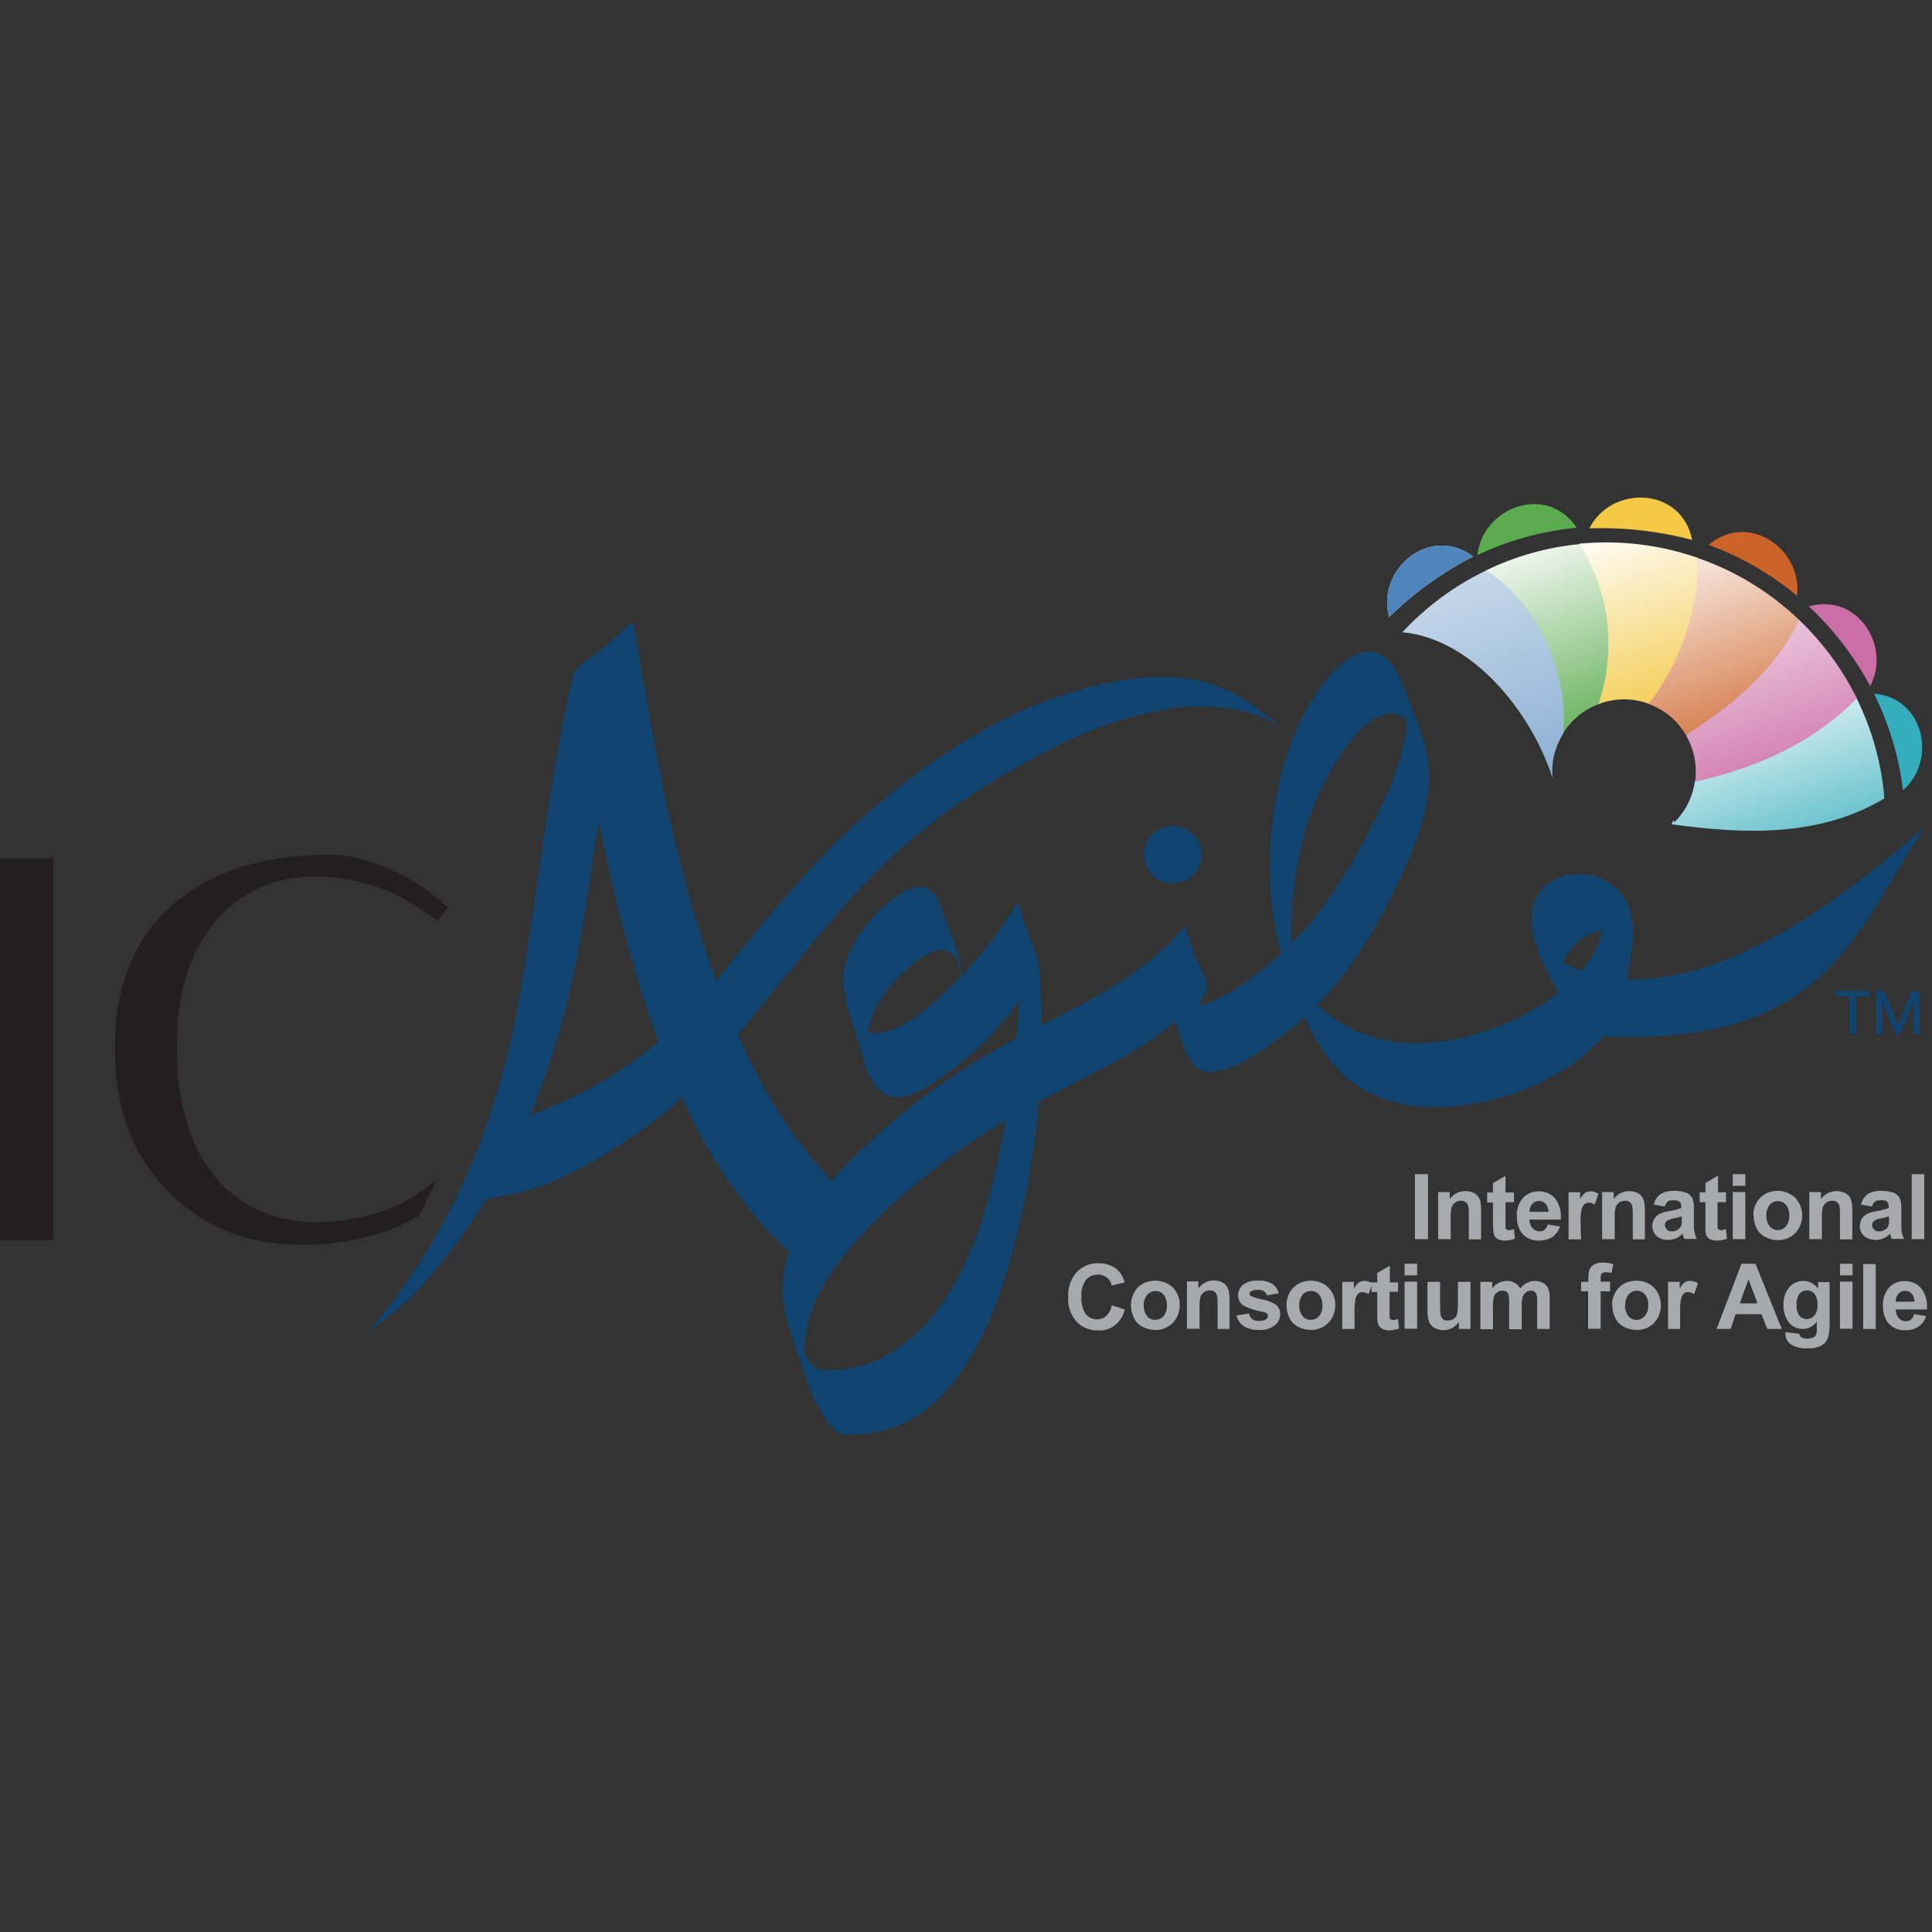 <?xml version="1.0" encoding="UTF-8"?><svg id="Layer_1" xmlns="http://www.w3.org/2000/svg" xmlns:xlink="http://www.w3.org/1999/xlink" viewBox="0 0 80 80"><rect x="0" y="0" width="80" height="80" fill="#333333" stroke="none"/><defs><style>.cls-1{clip-path:url(#clippath);}.cls-2{fill:none;}.cls-2,.cls-3,.cls-4,.cls-5,.cls-6,.cls-7,.cls-8,.cls-9,.cls-10,.cls-11,.cls-12,.cls-13,.cls-14,.cls-15,.cls-16,.cls-17,.cls-18,.cls-19{stroke-width:0px;}.cls-3{fill:url(#linear-gradient);}.cls-20{clip-path:url(#clippath-1);}.cls-21{clip-path:url(#clippath-4);}.cls-22{clip-path:url(#clippath-3);}.cls-23{clip-path:url(#clippath-2);}.cls-24{clip-path:url(#clippath-5);}.cls-4,.cls-5,.cls-6,.cls-7,.cls-8,.cls-9,.cls-10,.cls-11,.cls-12{fill-rule:evenodd;}.cls-4,.cls-18{fill:#104572;}.cls-5{fill:#231f20;}.cls-6{fill:#36adbc;}.cls-7{fill:#5bab4f;}.cls-8{fill:#4d85bc;}.cls-9{fill:#cb6da6;}.cls-10{fill:#cc6328;}.cls-11{fill:#e6e7e8;}.cls-12{fill:#f3c844;}.cls-13{fill:url(#linear-gradient-4);}.cls-14{fill:url(#linear-gradient-2);}.cls-15{fill:url(#linear-gradient-3);}.cls-16{fill:url(#linear-gradient-5);}.cls-17{fill:url(#linear-gradient-6);}.cls-19{fill:#a7a9ac;}</style><clipPath id="clippath"><path class="cls-2" d="m70.18,32.35c-.02.17-.06.33-.11.49-.14.46-.4.88-.74,1.21-.01-.03-.02-.06-.03-.09l-.09.17c3.11.43,6.16.52,8.82-1.07-.12-1.45-.51-2.86-1.16-4.16l-6.69,3.45Z"/></clipPath><linearGradient id="linear-gradient" x1="-838.19" y1="68.38" x2="-837.98" y2="68.38" gradientTransform="translate(-3057.47 -38343.42) rotate(-90) scale(45.79)" gradientUnits="userSpaceOnUse"><stop offset="0" stop-color="#36adbc"/><stop offset="1" stop-color="#fff"/></linearGradient><clipPath id="clippath-1"><path class="cls-2" d="m69.81,30.44c.34.58.47,1.26.38,1.93,2.64-.59,4.92-1.65,6.7-3.45-.6-1.21-1.41-2.31-2.38-3.24l-4.69,4.77Z"/></clipPath><linearGradient id="linear-gradient-2" x1="-839.4" y1="66.73" x2="-839.18" y2="66.73" gradientTransform="translate(-3608.4 -46276.18) rotate(-90) scale(55.17)" gradientUnits="userSpaceOnUse"><stop offset="0" stop-color="#cb6da6"/><stop offset="1" stop-color="#fff"/></linearGradient><clipPath id="clippath-2"><path class="cls-2" d="m68.24,29.14c.66.23,1.22.69,1.57,1.3,2-1.28,3.73-2.75,4.7-4.76-1.2-1.15-2.63-2.03-4.2-2.57l-2.06,6.03Z"/></clipPath><linearGradient id="linear-gradient-3" x1="-839.27" y1="67.54" x2="-839.06" y2="67.54" gradientTransform="translate(-3354.08 -42536.11) rotate(-90) scale(50.72)" gradientUnits="userSpaceOnUse"><stop offset="0" stop-color="#cc6328"/><stop offset="1" stop-color="#fff"/></linearGradient><clipPath id="clippath-3"><path class="cls-2" d="m65.41,22.53l.77,6.63c.63-.24,1.33-.27,1.97-.06l.12.04c1.34-1.73,2.05-3.86,2.03-6.04-1.21-.42-2.49-.64-3.78-.64-.37,0-.74.02-1.11.05"/></clipPath><linearGradient id="linear-gradient-4" x1="-838.24" y1="69.14" x2="-838.03" y2="69.14" gradientTransform="translate(-2871.93 -35611.83) rotate(-90) scale(42.52)" gradientUnits="userSpaceOnUse"><stop offset="0" stop-color="#f3c844"/><stop offset="1" stop-color="#fff"/></linearGradient><clipPath id="clippath-4"><path class="cls-2" d="m61.53,23.62l3.15,6.82c.34-.59.87-1.04,1.51-1.28.75-2.22.47-4.65-.78-6.63-1.35.13-2.66.5-3.88,1.09"/></clipPath><linearGradient id="linear-gradient-5" x1="-838.91" y1="68.75" x2="-838.7" y2="68.75" gradientTransform="translate(-3122.5 -38851.92) rotate(-90) scale(46.35)" gradientUnits="userSpaceOnUse"><stop offset="0" stop-color="#5bab4f"/><stop offset="1" stop-color="#fff"/></linearGradient><clipPath id="clippath-5"><path class="cls-2" d="m64.36,32.43v.03-.04h0Zm-6.3-6.25c2.85.25,5.31,3.21,6.23,6.04-.04-.4,0-.8.13-1.18.08-.24.18-.47.32-.68.21-2.47-1.07-5.38-3.2-6.74-1.31.63-2.49,1.5-3.48,2.57"/></clipPath><linearGradient id="linear-gradient-6" x1="-842.44" y1="62.91" x2="-842.22" y2="62.91" gradientTransform="translate(-7981.19 -107654.83) rotate(-90) scale(127.84)" gradientUnits="userSpaceOnUse"><stop offset="0" stop-color="#4d85bc"/><stop offset="1" stop-color="#fff"/></linearGradient></defs><path class="cls-11" d="m57.52,25.55c-.54-1.95,1.66-3.85,3.48-2.51-1.28.66-2.45,1.51-3.48,2.51"/><path class="cls-12" d="m65.81,21.88c.91-1.81,3.82-1.74,4.26.48-1.39-.37-2.83-.53-4.26-.48"/><g class="cls-1"><rect class="cls-3" x="68.52" y="27.63" width="10.2" height="8.29" transform="translate(-6.33 25.7) rotate(-19)"/></g><g class="cls-20"><rect class="cls-14" x="68.87" y="24.64" width="8.79" height="8.55" transform="translate(-5.36 24.16) rotate(-18.07)"/></g><g class="cls-23"><rect class="cls-15" x="67.22" y="22.29" width="8.31" height="8.97" transform="translate(-4.83 24.7) rotate(-19)"/></g><g class="cls-22"><rect class="cls-13" x="64.49" y="21.88" width="6.73" height="7.88" transform="translate(-4.66 22.23) rotate(-18)"/></g><g class="cls-21"><rect class="cls-16" x="60.39" y="21.87" width="7.66" height="9.23" transform="translate(-5.12 22.35) rotate(-19)"/></g><g class="cls-24"><rect class="cls-17" x="56.86" y="22.76" width="9.29" height="10.54" transform="translate(-5.65 20.38) rotate(-18)"/></g><path class="cls-8" d="m57.52,25.55c-.54-1.95,1.66-3.85,3.48-2.51-1.28.66-2.45,1.51-3.48,2.51"/><path class="cls-7" d="m61.18,22.98c.21-1.98,2.87-2.98,4.11-1.13-1.42.14-2.82.52-4.11,1.13"/><path class="cls-6" d="m78.8,32.72c1.42-1.23.88-3.83-1.2-4,.62,1.26,1.03,2.61,1.2,4"/><path class="cls-9" d="m77.44,28.41c.88-1.65-.53-3.88-2.54-3.3,1.02.95,1.88,2.07,2.54,3.3"/><path class="cls-10" d="m74.41,24.67c.24-1.91-1.99-3.51-3.66-2.11,1.33.49,2.57,1.2,3.66,2.11"/><rect class="cls-19" x="58.59" y="48.62" width=".54" height="2.69"/><path class="cls-19" d="m61.34,51.32h-.52v-1c0-.14,0-.27-.03-.41-.02-.06-.06-.11-.11-.14-.05-.04-.12-.05-.18-.05-.09,0-.17.02-.24.07-.07.05-.12.12-.15.19-.03.15-.05.3-.04.45v.88h-.52v-1.95h.48v.29c.22-.3.61-.41.96-.27.08.03.16.09.21.16.05.06.08.14.1.21.02.11.03.23.03.35v1.22Z"/><path class="cls-19" d="m62.69,49.37v.41h-.35v.79c0,.09,0,.19,0,.28,0,.03.02.05.05.06.02.02.05.03.09.03.07,0,.15-.02.21-.05l.04.4c-.13.05-.27.08-.41.08-.09,0-.17-.01-.25-.04-.07-.02-.12-.07-.16-.12-.04-.06-.06-.13-.07-.2-.01-.12-.02-.24-.02-.36v-.86h-.24v-.41h.24v-.39l.52-.3v.69h.36Z"/><path class="cls-19" d="m64.09,50.7l.51.09c-.06.17-.17.32-.31.43-.16.1-.35.15-.54.15-.29.02-.57-.1-.75-.33-.13-.2-.2-.43-.19-.67-.02-.28.07-.55.25-.76.16-.18.4-.28.64-.28.26-.01.51.09.69.29.19.25.27.57.24.88h-1.3c0,.13.04.26.13.36.08.08.18.13.3.13.07,0,.15-.02.2-.07.06-.06.11-.13.13-.21m.03-.52c0-.12-.04-.25-.12-.34-.07-.08-.17-.12-.27-.12-.11,0-.21.04-.28.12-.08.09-.12.21-.11.33h.77Z"/><path class="cls-19" d="m65.47,51.32h-.52v-1.95h.48v.28c.05-.1.13-.19.21-.26.06-.04.14-.06.21-.06.12,0,.24.04.34.1l-.16.45c-.07-.05-.15-.08-.24-.08-.07,0-.13.02-.18.06-.06.06-.1.13-.12.21-.04.22-.05.43-.04.65l.02.61Z"/><path class="cls-19" d="m68.13,51.32h-.52v-1c0-.14,0-.27-.03-.41-.02-.06-.06-.11-.11-.14-.05-.04-.12-.05-.18-.05-.09,0-.17.02-.24.07-.07.05-.12.12-.15.19-.03.15-.05.3-.04.45v.88h-.52v-1.95h.48v.29c.15-.21.39-.33.64-.33.11,0,.21.02.31.06.08.03.16.09.21.16.05.06.08.14.1.21.02.11.03.23.03.35v1.22Z"/><path class="cls-19" d="m68.95,49.96l-.47-.08c.04-.17.13-.32.27-.43.17-.1.37-.15.57-.14.18,0,.35.02.51.08.1.04.18.12.24.21.06.15.08.3.07.46v.6c0,.13,0,.25.03.38.02.09.05.18.09.26h-.52s-.03-.09-.05-.15c0-.03-.01-.05-.02-.06-.08.08-.18.15-.28.19-.1.04-.21.06-.32.06-.17.01-.34-.05-.48-.16-.19-.19-.23-.48-.09-.71.05-.09.13-.15.21-.2.13-.06.27-.1.41-.12.17-.03.34-.07.5-.13v-.05c0-.08-.02-.16-.07-.21-.08-.05-.18-.07-.28-.06-.08,0-.15.01-.21.05-.06.05-.1.12-.12.19m.69.43c-.1.03-.21.06-.31.08-.1.01-.19.05-.28.09-.06.04-.1.11-.1.18,0,.07.03.14.08.19.06.06.13.08.21.08.1,0,.19-.03.27-.09.06-.04.1-.1.12-.17.02-.08.02-.17.02-.25v-.1Z"/><path class="cls-19" d="m71.47,49.37v.41h-.35v.79c0,.09,0,.19,0,.28,0,.03.02.05.05.06.02.02.05.03.09.03.07,0,.15-.02.21-.05l.04.4c-.13.05-.27.08-.41.08-.09,0-.17-.01-.25-.04-.07-.02-.12-.07-.16-.12-.04-.06-.06-.13-.07-.2-.01-.12-.01-.25,0-.37v-.86h-.24v-.41h.24v-.39l.52-.3v.69h.35Z"/><path class="cls-19" d="m71.75,48.62h.52v.48h-.52v-.48Zm0,.74h.52v1.95h-.52v-1.95Z"/><path class="cls-19" d="m72.6,50.31c0-.17.04-.35.13-.5.08-.16.21-.28.36-.37.16-.09.34-.13.52-.13.27,0,.53.1.73.29.38.41.38,1.05,0,1.46-.19.19-.45.3-.72.29-.18,0-.35-.04-.51-.12-.16-.08-.29-.2-.37-.36-.09-.18-.13-.37-.13-.57m.53.03c-.01.16.04.32.14.45.16.19.45.21.63.04.02-.01.03-.03.04-.04.1-.13.15-.29.14-.45.01-.16-.04-.32-.14-.44-.16-.19-.45-.21-.63-.04-.02.01-.03.03-.04.04-.1.13-.15.28-.14.45"/><path class="cls-19" d="m76.71,51.32h-.52v-1c0-.14,0-.27-.03-.41-.04-.12-.16-.2-.29-.19-.09,0-.17.02-.24.07-.07.05-.12.12-.15.19-.03.15-.05.3-.04.45v.88h-.52v-1.95h.48v.29c.22-.3.61-.41.96-.27.08.03.16.09.21.16.05.06.08.14.1.21.02.11.03.23.03.35v1.22Z"/><path class="cls-19" d="m77.53,49.96l-.47-.08c.04-.17.13-.32.27-.43.17-.1.37-.15.57-.14.18,0,.35.02.52.08.1.04.18.12.24.21.06.15.08.31.07.46v.6c0,.13,0,.25.02.38.02.09.05.18.09.26h-.51s-.04-.1-.05-.15c0-.02-.01-.04-.02-.06-.08.08-.18.15-.28.19-.1.04-.21.07-.32.06-.17,0-.34-.05-.47-.16-.12-.11-.18-.26-.18-.41,0-.1.03-.21.08-.3.05-.09.13-.15.21-.2.13-.06.27-.1.41-.12.17-.03.34-.07.5-.13v-.05c0-.08-.02-.16-.07-.21-.08-.05-.18-.08-.28-.06-.08,0-.15.01-.21.05-.06.05-.11.12-.13.19m.69.43c-.1.03-.21.06-.31.08-.1.01-.19.04-.28.09-.06.04-.1.11-.1.18,0,.07.03.14.08.19.06.06.13.08.21.08.1,0,.19-.03.27-.09.06-.04.1-.1.12-.17.02-.08.03-.17.02-.25v-.1Z"/><rect class="cls-19" x="79.16" y="48.62" width=".52" height="2.69"/><path class="cls-19" d="m46.04,54.05l.53.17c-.1.53-.58.91-1.12.87-.33,0-.65-.12-.88-.37-.24-.28-.36-.64-.34-1-.02-.38.1-.75.35-1.04.24-.25.57-.39.91-.37.3-.01.58.09.8.29.14.14.23.31.28.5l-.54.13c-.02-.13-.09-.25-.2-.33-.1-.08-.23-.13-.37-.12-.19,0-.36.07-.49.21-.14.2-.21.45-.19.7-.02.26.04.51.18.73.12.14.3.22.48.21.14,0,.27-.05.37-.14.12-.12.2-.27.22-.43"/><path class="cls-19" d="m46.83,54.03c0-.17.04-.34.13-.5.08-.16.2-.29.36-.37.16-.09.34-.13.52-.13.27,0,.53.09.73.29.19.19.29.46.28.73,0,.27-.1.54-.29.73-.19.19-.45.3-.72.29-.18,0-.35-.04-.51-.12-.16-.08-.29-.2-.37-.36-.09-.18-.13-.37-.13-.57m.53.03c-.01.16.04.32.14.45.08.1.21.16.34.15.13,0,.25-.05.34-.15.1-.13.15-.29.14-.45,0-.16-.04-.32-.14-.44-.08-.1-.21-.16-.34-.15-.13,0-.26.06-.34.16-.1.13-.15.28-.14.45"/><path class="cls-19" d="m50.94,55.03h-.52v-.99c0-.14,0-.27-.03-.41-.02-.06-.06-.11-.11-.15-.05-.03-.12-.05-.18-.05-.09,0-.17.03-.24.07-.07.05-.12.12-.15.19-.03.15-.05.3-.04.45v.88h-.52v-1.96h.47v.29c.22-.3.61-.41.95-.27.08.03.16.09.21.16.05.06.08.14.1.21.02.11.03.23.03.35v1.22Z"/><path class="cls-19" d="m51.2,54.47l.52-.08c.02.09.06.17.13.23.08.06.18.08.28.08.11,0,.21-.02.3-.07.04-.03.07-.08.07-.14,0-.04-.01-.07-.04-.1-.05-.04-.11-.06-.17-.07-.27-.04-.54-.13-.79-.25-.15-.1-.24-.26-.23-.44,0-.17.07-.32.2-.43.18-.13.4-.19.62-.17.21-.02.41.03.59.13.13.09.23.23.27.39l-.49.09c-.02-.07-.06-.13-.12-.17-.07-.05-.16-.07-.25-.06-.1,0-.2.01-.29.06-.04.02-.06.06-.06.1,0,.04.02.07.05.09.15.07.32.12.48.15.21.03.4.11.58.23.11.1.17.24.16.38,0,.18-.08.35-.22.46-.19.14-.43.21-.66.19-.22.01-.44-.04-.63-.16-.15-.1-.26-.26-.3-.44"/><path class="cls-19" d="m53.27,54.03c0-.17.04-.34.13-.5.08-.16.21-.28.36-.37.16-.09.34-.13.52-.13.27,0,.53.09.73.29.19.19.29.46.28.73,0,.27-.1.54-.29.73-.19.19-.45.3-.72.29-.18,0-.35-.04-.51-.12-.16-.08-.29-.2-.37-.36-.09-.18-.13-.37-.13-.57m.53.03c-.01.16.04.32.14.45.08.1.21.16.34.15.13,0,.25-.05.34-.15.1-.13.15-.29.14-.45,0-.16-.04-.32-.14-.44-.08-.1-.21-.16-.34-.15-.13,0-.26.05-.34.15-.1.13-.15.28-.14.45"/><path class="cls-19" d="m56.1,55.03h-.52v-1.95h.48v.28c.05-.1.13-.19.21-.26.07-.04.15-.06.22-.06.12,0,.24.03.34.1l-.16.45c-.07-.05-.15-.08-.24-.09-.07,0-.13.02-.18.06-.06.06-.1.13-.12.21-.04.22-.05.44-.04.65v.6Z"/><path class="cls-19" d="m57.89,53.08v.41h-.35v.79c0,.09,0,.19,0,.28,0,.03.02.05.05.07.03.02.06.03.09.03.07,0,.15-.02.21-.05l.04.4c-.13.05-.27.08-.41.08-.09,0-.17-.02-.25-.05-.06-.03-.12-.07-.16-.12-.04-.06-.06-.13-.07-.2-.01-.12-.02-.24-.01-.36v-.86h-.24v-.4h.24v-.39l.52-.3v.69h.36Z"/><path class="cls-19" d="m58.16,52.33h.52v.48h-.52v-.48Zm0,.74h.52v1.95h-.52v-1.95Z"/><path class="cls-19" d="m60.41,55.03v-.29c-.07.1-.17.19-.28.25-.11.06-.24.09-.37.09-.12,0-.24-.03-.35-.09-.1-.05-.18-.14-.23-.24-.05-.14-.07-.28-.07-.43v-1.24h.52v.89c0,.17,0,.34.03.51.02.06.05.11.1.15.06.04.12.06.19.05.08,0,.17-.02.24-.07.07-.04.12-.11.14-.18.03-.17.05-.35.04-.53v-.82h.52v1.95h-.48Z"/><path class="cls-19" d="m61.31,53.08h.48v.27c.14-.19.37-.31.61-.31.11,0,.22.02.32.08.1.05.18.14.23.23.08-.1.17-.18.28-.23.1-.05.21-.08.32-.08.13,0,.25.03.36.09.1.06.17.15.21.25.04.13.06.27.05.4v1.25h-.52v-1.11c.01-.13,0-.26-.05-.37-.05-.07-.13-.11-.21-.11-.07,0-.14.02-.2.07-.07.05-.11.12-.14.19-.03.13-.05.27-.04.4v.94h-.52v-1.07c0-.12,0-.25-.03-.37-.01-.05-.04-.09-.09-.12-.05-.03-.1-.04-.16-.04-.08,0-.15.02-.21.07-.07.04-.12.11-.14.18-.03.13-.05.27-.04.4v.95h-.52v-1.95Z"/><path class="cls-19" d="m65.48,53.08h.29v-.15c0-.12.01-.25.05-.37.04-.09.11-.15.19-.2.11-.06.23-.08.36-.08.15,0,.29.02.43.07l-.07.36c-.08-.02-.16-.03-.24-.03-.06,0-.12.01-.16.05-.04.06-.06.13-.05.2v.14h.39v.4h-.39v1.55h-.52v-1.55h-.29v-.4Z"/><path class="cls-19" d="m66.75,54.03c0-.17.04-.34.13-.5.08-.16.21-.28.36-.37.16-.09.34-.13.52-.13.27,0,.53.09.73.29.38.41.38,1.05,0,1.46-.19.19-.45.3-.72.29-.18,0-.35-.04-.51-.12-.16-.08-.29-.2-.37-.36-.09-.18-.13-.37-.13-.57m.53.03c-.01.16.04.32.14.45.16.19.45.21.63.04.02-.01.03-.03.04-.04.11-.13.16-.29.15-.46.01-.16-.04-.32-.14-.44-.16-.19-.45-.21-.63-.04-.02.01-.03.03-.04.04-.1.13-.15.28-.14.45"/><path class="cls-19" d="m69.59,55.03h-.52v-1.95h.48v.28c.05-.1.13-.19.21-.26.06-.04.14-.06.21-.06.12,0,.24.03.34.1l-.16.45c-.07-.05-.16-.08-.24-.09-.07,0-.13.02-.18.06-.06.06-.1.13-.12.21-.04.22-.05.44-.04.65v.6Z"/><path class="cls-19" d="m73.77,55.03h-.59l-.24-.61h-1.07l-.21.61h-.58l1.03-2.7h.58l1.09,2.7Zm-1-1.07l-.37-.99-.36,1h.74Z"/><path class="cls-19" d="m73.92,55.16l.59.07c0,.05.03.11.07.14.07.04.15.06.23.06.1,0,.21-.02.3-.06.05-.03.08-.08.1-.13.02-.08.03-.16.02-.24v-.28c-.13.2-.35.31-.58.31-.25,0-.49-.12-.62-.33-.12-.2-.19-.42-.18-.65-.02-.27.07-.54.24-.75.15-.17.36-.26.59-.26.24,0,.46.12.6.32v-.27h.48v1.75c0,.17-.01.35-.06.52-.03.1-.08.19-.16.27-.08.07-.17.12-.27.15-.14.04-.28.06-.43.05-.25.02-.49-.04-.7-.17-.13-.1-.21-.26-.21-.43v-.06m.46-1.14c-.01.16.03.32.12.45.07.09.18.14.3.14.12,0,.24-.05.32-.15.1-.13.14-.28.13-.44.01-.16-.03-.32-.12-.45-.08-.1-.19-.15-.32-.15-.12,0-.23.05-.31.15-.09.13-.13.28-.12.44"/><path class="cls-19" d="m76.19,52.33h.52v.48h-.52v-.48Zm0,.74h.52v1.95h-.52v-1.95Z"/><rect class="cls-19" x="77.15" y="52.34" width=".52" height="2.69"/><path class="cls-19" d="m79.24,54.41l.52.09c-.05.17-.17.32-.31.43-.16.1-.35.16-.54.15-.29.02-.57-.1-.75-.33-.13-.2-.2-.43-.19-.67-.02-.28.07-.55.25-.76.16-.18.4-.28.64-.27.26-.01.51.09.69.29.19.25.27.57.24.88h-1.29c0,.13.04.26.12.36.08.08.18.13.3.13.08,0,.15-.02.21-.07.06-.06.11-.13.12-.21m.03-.52c0-.12-.04-.25-.12-.34-.07-.08-.17-.12-.27-.12-.11,0-.21.04-.28.12-.08.09-.12.21-.11.33h.77Z"/><path class="cls-4" d="m35.04,49.49c-2.3-2.13-3.96-5.11-5.21-8.39-.33-.88-.64-1.78-.92-2.69-1.34-4.39-2.08-9.02-2.69-12.68,0,.05,0,.1-.03.15,0-.05.02-.1.03-.15l-1.36,1.21c-.55.36-1.07.73-1.13,1.01-1.05,4.55-1.47,9.19-2.3,13.77-1,5.2-2.82,9.43-6.19,13.45.26-.31,1.28-.8,2.5-2.24,1.35-1.58,2.51-3.31,3.45-5.16.6-1.19,1.12-2.41,1.54-3.68.5-1.5.9-3.04,1.19-4.6.33-1.84.6-3.69.87-5.54.45,2.35,1.02,4.68,1.72,6.97.27.86.56,1.71.88,2.54,1.39,3.61,3.3,6.85,5.99,8.97,1.62,1.27,1.64-2.95,1.64-2.95"/><path class="cls-4" d="m52.15,29.4c-.9-.64-1.18-.75-1.59-.92-1.58-.64-3.38-.5-5-.13-3.35.78-6.12,2.42-9.11,4.88-2.95,2.43-5.24,5.53-7.67,8.44,0,.03.02.05.03.07h-.03c-.17.2-1.08,1.05-1.28,1.22-1.63,1.4-3.51,2.49-5.54,3.21l-1.86,3.48c1.42-.27,2.78-.31,6.42-2.82,0,.01,1.17-.9,1.17-.88.4-.37,2-2.11,2.01-2.14,2.3-2.59,4.28-5.45,6.74-7.88,2.11-2.08,4.76-3.78,7.41-5.09,1.51-.77,3.13-1.28,4.81-1.53.78-.1,1.57-.09,2.35.03.32.06.64.14.96.24.64.17,1.74.95.18-.16"/><path class="cls-4" d="m52.15,29.4c-.9-.64-1.18-.75-1.59-.92-1.58-.64-3.38-.5-5-.13-3.35.78-6.12,2.42-9.11,4.88-2.95,2.43-5.24,5.53-7.67,8.44,0,.03.02.05.03.07h-.03c-.17.2-1.08,1.05-1.28,1.22-1.63,1.4-3.51,2.49-5.54,3.21l-1.86,3.48c1.42-.27,2.78-.31,6.42-2.82,0,.01,1.17-.9,1.17-.88.4-.37,2-2.11,2.01-2.14,2.3-2.59,4.28-5.45,6.74-7.88,2.11-2.08,4.76-3.78,7.41-5.09,1.51-.77,3.13-1.28,4.81-1.53.78-.1,1.57-.09,2.35.03.32.06.64.14.96.24.64.17,1.74.95.18-.16"/><path class="cls-4" d="m39.84,40.4c-.13-1-.57-1.98-.91-2.93-.02-.05-.03-.09-.05-.13v-.04s-.01.03-.01.03c-.35-.79-.97-.71-1.7-.24-.93.64-1.66,1.53-2.09,2.57-.4.97.04,2.17.35,3.11.25.76.43,2.03,1.16,2.51.67.45,1.69-.21,2.24-.56,1.31-.88,2.45-1.99,3.36-3.28-.02.52-.06,1.04-.11,1.56-.32.17-.64.35-.95.53-2.3,1.32-4.4,2.95-6.24,4.86-1.46,1.55-2.95,3.82-2.36,6.05.27,1.02.64,2.02.99,3.02.18.48.41.93.71,1.35.43.64.73.63,1.44.58,3.99-.27,5.66-5.08,6.45-8.31.44-1.79.73-3.62.89-5.45,1.93-1.07,3.99-1.93,5.67-3.33.17.64.38,1.3.73,1.76.88,1.17,3.71-1.15,4.6-1.93.27.57.59,1.11.95,1.63,1.69,2.3,4.57,2.4,7.09,1.71,1.63-.44,3.26-1.3,4.37-2.6l.18.06c9.14.32,10.23-4.43,13.12-8.7-3.27,2.85-7.93,6.45-12.36,6.33,0-.41.48-1.71.13-2.84-.56-1.83-2.81-1.86-3.64-.9-1.07,1.25.14,3.31.7,4.3-.84.63-1.78,1.13-2.77,1.49-2.53.93-5.32.86-7.24-1,1.69-1.69,2.93-4.04,3.85-6.19.49-1.15.87-2.42.77-3.68-.09-1.07-.64-2.2-1.01-3.21-1.2-3.37-3.48-.45-4.34,1.4-1.03,2.24-1.4,4.95-1.16,7.39.08.73.21,1.45.4,2.16-1.01.91-2.38,1.94-3.41,2.18.11-.24.21-.46.31-.66.12-.25-.16-.78-.44-1.3l-.45-1.35-.04.08s.02-.06.04-.08c-1.54,1.9-3.77,3-5.93,4.1,0-.83-.04-1.64-.11-2.46-.04-.43-.3-.93-.43-1.33-.01-.04-.04-.1-.08-.19l-.38-1.14c0,.07.01.15.02.21-.02-.07-.03-.14-.02-.21-.24.54-1.17,1.85-2.29,3.06m1.79,6.02c-.05.29-.1.58-.16.86-.62,3.24-1.81,7.34-4.97,8.97-.69.33-1.44.5-2.2.5-.53.01-.74-.26-.99-.64v-.27c.05-2.32,1.93-4.35,3.5-5.84,1.48-1.36,3.09-2.56,4.82-3.59m22.9-5.38s.02.05.03.07h-.01s-.01-.05-.02-.08m.95-.8c-.27-.1-.52-.22-.76-.38.34-.71,1.03-1.3,1.64-1.26-.16.6-.46,1.16-.88,1.64m-12.01-1.14c-.01-.35,0-.69,0-1.04.06-1.41.31-2.81.74-4.16.45-1.47,2.56-5.39,4.05-4.04-.06,1.24-.58,2.48-1.07,3.58-.78,1.68-1.73,3.27-2.86,4.74-.27.32-.56.63-.87.92m-13.65,1.32c-1.31,1.41-2.87,2.67-3.9,2.33.16-.7.49-1.35.96-1.89.48-.59,2.06-2.17,2.72-1.16.1.23.17.48.21.73"/><path class="cls-4" d="m48.56,36.58c.66,0,1.19-.53,1.19-1.19s-.53-1.19-1.19-1.19-1.19.53-1.19,1.19h0c0,.66.53,1.19,1.19,1.19"/><path class="cls-5" d="m2.21,51.35H0v-15.81h2.21v15.81Zm15.19-1.03c-.43.25-.87.46-1.34.63-1.17.41-2.4.61-3.64.59-2.21,0-4.04-.75-5.49-2.24-1.45-1.49-2.17-3.43-2.18-5.83,0-2.6.79-4.6,2.38-5.99,1.59-1.39,3.76-2.09,6.52-2.09.42,0,.84.05,1.25.16.48.14.96.31,1.41.52.82.38,1.57.89,2.24,1.5l-.43.56-.48-.34c-.37-.26-.75-.49-1.15-.69-.34-.17-.7-.32-1.07-.43-.38-.12-.77-.21-1.16-.27-.4-.07-.81-.1-1.22-.1-1.71,0-3.09.63-4.15,1.89-1.05,1.26-1.57,2.99-1.57,5.21,0,2.27.53,4.04,1.58,5.31s2.46,1.9,4.22,1.9c.84-.01,1.68-.14,2.48-.39.75-.21,1.44-.56,2.05-1.04l.39-.32.02.02c-.22.48-.45.96-.7,1.43"/><path class="cls-18" d="m76.03,41.26v-.23h1.37v.23h-.55v1.54h-.27v-1.54h-.55Z"/><path class="cls-18" d="m77.7,41.03h.32l.56,1.38h.02l.56-1.38h.32v1.77h-.25v-1.28h-.02l-.52,1.28h-.21l-.52-1.28h-.02v1.28h-.25v-1.77Z"/></svg>